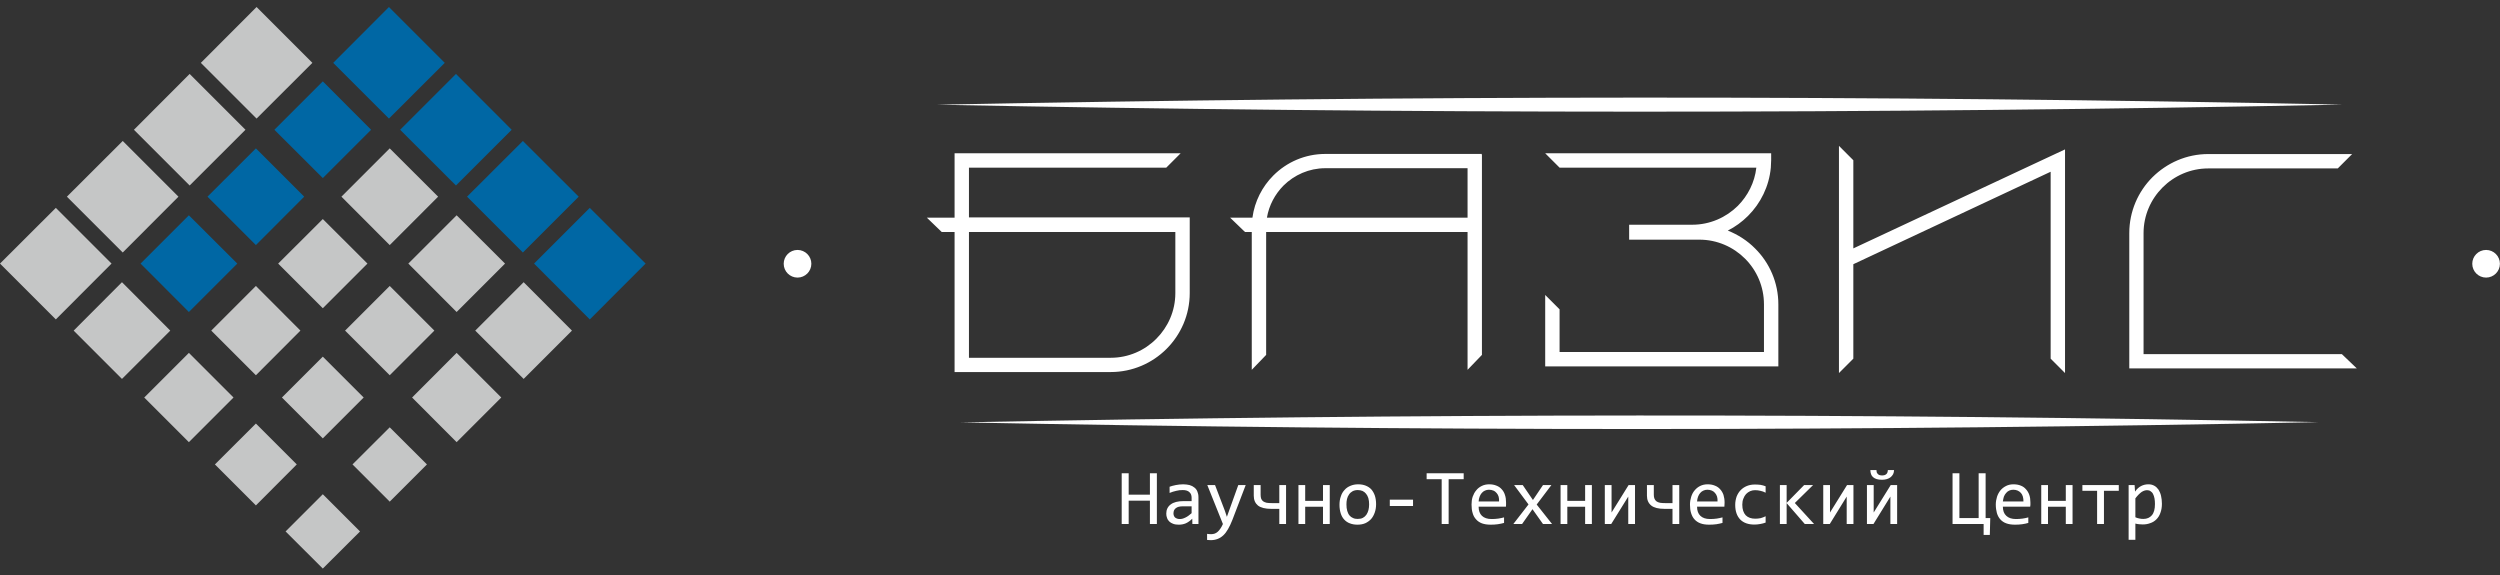 <svg xmlns="http://www.w3.org/2000/svg" width="300" height="69" viewBox="0 0 300 69" fill="none"><rect x="0" y="0" width="300" height="69" fill="#333333" stroke="none"/><g clip-path="url(#clip0_37_118)"><path fill-rule="evenodd" clip-rule="evenodd" d="M14.636 45.469L20.432 39.673L14.636 33.864L8.84 39.673L14.636 45.469Z" fill="#C5C6C6"></path><path fill-rule="evenodd" clip-rule="evenodd" d="M22.665 37.44L28.474 31.631L22.665 25.835L16.869 31.631L22.665 37.44Z" fill="#0067A4"></path><path fill-rule="evenodd" clip-rule="evenodd" d="M30.708 29.411L36.504 23.601L30.708 17.805L24.898 23.601L30.708 29.411Z" fill="#0067A4"></path><path fill-rule="evenodd" clip-rule="evenodd" d="M38.737 21.368L44.533 15.572L38.737 9.763L32.928 15.572L38.737 21.368Z" fill="#0067A4"></path><path fill-rule="evenodd" clip-rule="evenodd" d="M62.838 45.469L68.634 39.673L62.838 33.864L57.029 39.673L62.838 45.469Z" fill="#C5C6C6"></path><path fill-rule="evenodd" clip-rule="evenodd" d="M54.795 37.44L60.605 31.631L54.795 25.835L48.999 31.631L54.795 37.44Z" fill="#C5C6C6"></path><path fill-rule="evenodd" clip-rule="evenodd" d="M46.766 29.411L52.575 23.601L46.766 17.805L40.97 23.601L46.766 29.411Z" fill="#C5C6C6"></path><path fill-rule="evenodd" clip-rule="evenodd" d="M22.665 53.059L28.023 47.702L22.665 42.345L17.308 47.702L22.665 53.059Z" fill="#C5C6C6"></path><path fill-rule="evenodd" clip-rule="evenodd" d="M30.708 45.03L36.052 39.673L30.708 34.316L25.351 39.673L30.708 45.03Z" fill="#C5C6C6"></path><path fill-rule="evenodd" clip-rule="evenodd" d="M38.737 36.988L44.094 31.631L38.737 26.287L33.38 31.631L38.737 36.988Z" fill="#C5C6C6"></path><path fill-rule="evenodd" clip-rule="evenodd" d="M54.795 53.059L60.153 47.702L54.795 42.345L49.451 47.702L54.795 53.059Z" fill="#C5C6C6"></path><path fill-rule="evenodd" clip-rule="evenodd" d="M46.766 45.03L52.123 39.673L46.766 34.316L41.409 39.673L46.766 45.03Z" fill="#C5C6C6"></path><path fill-rule="evenodd" clip-rule="evenodd" d="M30.708 60.65L35.613 55.731L30.708 50.826L25.789 55.731L30.708 60.65Z" fill="#C5C6C6"></path><path fill-rule="evenodd" clip-rule="evenodd" d="M38.737 52.607L43.642 47.702L38.737 42.797L33.832 47.702L38.737 52.607Z" fill="#C5C6C6"></path><path fill-rule="evenodd" clip-rule="evenodd" d="M38.737 68.227L43.204 63.774L38.737 59.307L34.27 63.774L38.737 68.227Z" fill="#C5C6C6"></path><path fill-rule="evenodd" clip-rule="evenodd" d="M46.766 60.198L51.233 55.731L46.766 51.278L42.3 55.731L46.766 60.198Z" fill="#C5C6C6"></path><path fill-rule="evenodd" clip-rule="evenodd" d="M6.7 38.33L13.386 31.63L6.7 24.944L0 31.63L6.7 38.33Z" fill="#C5C6C6"></path><path fill-rule="evenodd" clip-rule="evenodd" d="M14.729 30.301L21.416 23.601L14.729 16.915L8.029 23.601L14.729 30.301Z" fill="#C5C6C6"></path><path fill-rule="evenodd" clip-rule="evenodd" d="M22.758 22.259L29.458 15.572L22.758 8.872L16.072 15.572L22.758 22.259Z" fill="#C5C6C6"></path><path fill-rule="evenodd" clip-rule="evenodd" d="M30.788 14.229L37.487 7.543L30.788 0.843L24.101 7.543L30.788 14.229Z" fill="#C5C6C6"></path><path fill-rule="evenodd" clip-rule="evenodd" d="M70.774 38.33L64.088 31.63L70.774 24.944L77.474 31.63L70.774 38.33Z" fill="#0067A4"></path><path fill-rule="evenodd" clip-rule="evenodd" d="M62.745 30.301L56.045 23.601L62.745 16.915L69.445 23.601L62.745 30.301Z" fill="#0067A4"></path><path fill-rule="evenodd" clip-rule="evenodd" d="M54.716 22.259L48.016 15.572L54.716 8.872L61.402 15.572L54.716 22.259Z" fill="#0067A4"></path><path fill-rule="evenodd" clip-rule="evenodd" d="M46.673 14.229L39.986 7.543L46.673 0.843L53.373 7.543L46.673 14.229Z" fill="#0067A4"></path></g><g clip-path="url(#clip1_37_118)"><path fill-rule="evenodd" clip-rule="evenodd" d="M281.117 12.553C224.696 11.398 168.475 11.465 112.426 12.566C168.475 13.668 224.696 13.694 281.117 12.553ZM278.237 50.658C223.741 49.556 169.444 49.623 115.306 50.684C169.444 51.746 223.741 51.759 278.237 50.658ZM114.55 18.393H116.275H141.678L139.953 20.118H116.275V26.091H142.767V26.117V27.843V35.169C142.767 37.784 141.705 40.146 139.98 41.871C138.267 43.584 135.892 44.645 133.29 44.645H114.55V43.756V27.843H113.01L111.219 26.117H114.55V26.091V20.118V18.393ZM95.703 29.993C96.619 29.993 97.362 30.736 97.362 31.652C97.362 32.568 96.619 33.311 95.703 33.311C94.788 33.311 94.044 32.568 94.044 31.652C94.044 30.736 94.788 29.993 95.703 29.993ZM298.331 29.993C299.247 29.993 299.99 30.736 299.99 31.652C299.99 32.568 299.247 33.311 298.331 33.311C297.415 33.311 296.672 32.568 296.672 31.652C296.672 30.736 297.415 29.993 298.331 29.993ZM255.514 44.207H282.815L281.024 42.495H257.227V27.976C257.227 25.839 258.103 23.901 259.509 22.494C260.916 21.087 262.854 20.211 264.991 20.211H280.533L282.258 18.486H264.991C262.376 18.486 260.014 19.561 258.288 21.273C256.576 22.985 255.514 25.361 255.514 27.976V42.495V44.207ZM220.675 44.765L222.4 43.039V31.705L246.078 20.609V43.039L247.803 44.765V17.928L222.4 29.807V19.229L220.675 17.504V44.765ZM185.424 43.968V42.243V35.395L187.149 37.12V42.243H211.676V36.523C211.676 34.386 210.814 32.448 209.407 31.041C208 29.634 206.062 28.759 203.925 28.759H195.497V28.692V27.033V26.967H203.063C205.199 26.967 207.137 26.091 208.544 24.697C209.738 23.489 210.561 21.897 210.76 20.118H187.149L185.424 18.393H210.814H212.539V19.216L212.499 20.118C212.287 22.375 211.278 24.392 209.765 25.905C209.048 26.622 208.225 27.219 207.336 27.67C208.571 28.161 209.699 28.891 210.614 29.82C212.34 31.532 213.402 33.908 213.402 36.523V43.968C204.655 43.968 195.896 43.968 187.149 43.968H185.424ZM176.107 26.117H152.031C152.283 24.631 153 23.304 154.022 22.268C155.309 20.994 157.087 20.185 159.039 20.185H176.107V26.117ZM150.292 26.117H147.611L149.403 27.843H150.212V44.38L151.938 42.588V27.843H176.107V44.38L177.832 42.588V27.843V26.117V18.539H177.766L177.832 18.473H159.039C156.61 18.473 154.406 19.455 152.801 21.061C151.473 22.388 150.558 24.153 150.292 26.117ZM116.275 27.843H141.041V35.169C141.041 37.306 140.165 39.244 138.759 40.651C137.365 42.057 135.414 42.933 133.29 42.933H116.275V27.843Z" fill="white"></path><path d="M138.825 62.881H137.989V60.081H135.441V62.881H134.604V56.789H135.441V59.364H137.989V56.789H138.825V62.881ZM143.085 62.881L143.072 62.244C142.82 62.496 142.555 62.682 142.289 62.802C142.037 62.908 141.758 62.961 141.466 62.961C141.201 62.961 140.975 62.934 140.776 62.855C140.59 62.788 140.431 62.696 140.312 62.576C140.192 62.457 140.099 62.324 140.046 62.151C139.98 61.992 139.953 61.82 139.953 61.634C139.953 61.169 140.126 60.798 140.484 60.532C140.829 60.267 141.347 60.134 142.024 60.134H142.993V59.723C142.993 59.444 142.913 59.218 142.727 59.059C142.555 58.886 142.289 58.807 141.917 58.807C141.652 58.807 141.4 58.833 141.148 58.9C140.882 58.953 140.617 59.046 140.351 59.152V58.409C140.444 58.382 140.564 58.342 140.683 58.303C140.816 58.276 140.949 58.236 141.081 58.21C141.227 58.183 141.373 58.157 141.519 58.143C141.679 58.13 141.825 58.117 141.984 58.117C142.263 58.117 142.528 58.157 142.754 58.21C142.979 58.276 143.165 58.369 143.324 58.502C143.484 58.621 143.603 58.78 143.683 58.979C143.762 59.165 143.815 59.391 143.815 59.656V62.881H143.085ZM142.993 60.758H141.971C141.771 60.758 141.599 60.771 141.453 60.811C141.307 60.851 141.188 60.904 141.095 60.983C141.002 61.063 140.922 61.143 140.882 61.249C140.842 61.355 140.816 61.474 140.816 61.607C140.816 61.687 140.829 61.78 140.856 61.859C140.882 61.939 140.935 62.019 140.988 62.085C141.055 62.138 141.134 62.191 141.241 62.231C141.334 62.271 141.453 62.284 141.599 62.284C141.785 62.284 141.997 62.231 142.236 62.112C142.475 62.005 142.727 61.82 142.993 61.581V60.758ZM149.483 58.21L147.89 62.377C147.717 62.802 147.558 63.173 147.372 63.479C147.2 63.784 147.014 64.036 146.802 64.235C146.589 64.434 146.364 64.58 146.112 64.673C145.873 64.766 145.594 64.819 145.289 64.819C145.209 64.819 145.129 64.806 145.063 64.806C144.997 64.806 144.93 64.806 144.851 64.793V64.063C144.917 64.076 144.997 64.076 145.076 64.089C145.156 64.089 145.236 64.102 145.328 64.102C145.474 64.102 145.62 64.076 145.753 64.036C145.873 63.996 146.005 63.917 146.112 63.824C146.231 63.718 146.337 63.598 146.443 63.439C146.549 63.293 146.656 63.094 146.749 62.881L144.877 58.21H145.806L146.987 61.302L147.226 62.019L147.492 61.276L148.593 58.21H149.483ZM153.517 61.063H152.549C151.832 61.063 151.301 60.93 150.956 60.665C150.624 60.386 150.452 60.001 150.452 59.484V58.21H151.274V59.377C151.274 59.563 151.301 59.723 151.341 59.842C151.394 59.975 151.474 60.081 151.58 60.161C151.699 60.24 151.832 60.293 152.004 60.333C152.177 60.36 152.389 60.373 152.628 60.373H153.517V58.21H154.327V62.881H153.517V61.063ZM159.57 62.881H158.76V60.811H156.623V62.881H155.814V58.21H156.623V60.108H158.76V58.21H159.57V62.881ZM165.131 60.506C165.131 60.864 165.078 61.196 164.971 61.501C164.865 61.806 164.719 62.072 164.533 62.284C164.334 62.496 164.095 62.669 163.83 62.788C163.551 62.908 163.233 62.961 162.888 62.961C162.556 62.961 162.251 62.908 161.985 62.802C161.72 62.709 161.494 62.55 161.308 62.35C161.122 62.151 160.976 61.899 160.884 61.594C160.791 61.302 160.738 60.957 160.738 60.572C160.738 60.2 160.791 59.869 160.897 59.577C160.99 59.271 161.136 59.019 161.335 58.807C161.521 58.581 161.759 58.422 162.038 58.303C162.317 58.183 162.622 58.117 162.981 58.117C163.312 58.117 163.618 58.17 163.883 58.276C164.148 58.382 164.374 58.528 164.56 58.727C164.732 58.926 164.878 59.178 164.985 59.484C165.078 59.776 165.131 60.121 165.131 60.506ZM164.294 60.532C164.294 60.254 164.268 60.001 164.202 59.776C164.135 59.563 164.042 59.391 163.923 59.245C163.803 59.099 163.671 58.993 163.498 58.913C163.326 58.847 163.14 58.807 162.927 58.807C162.689 58.807 162.476 58.86 162.304 58.953C162.144 59.046 161.998 59.165 161.892 59.324C161.773 59.484 161.693 59.669 161.64 59.882C161.587 60.094 161.574 60.307 161.574 60.532C161.574 60.824 161.6 61.076 161.667 61.302C161.733 61.514 161.813 61.7 161.932 61.846C162.051 61.992 162.197 62.098 162.37 62.165C162.529 62.244 162.715 62.271 162.927 62.271C163.18 62.271 163.379 62.231 163.551 62.138C163.724 62.045 163.87 61.913 163.976 61.753C164.082 61.594 164.162 61.408 164.215 61.209C164.268 60.997 164.294 60.771 164.294 60.532ZM169.564 60.718H166.776V59.962H169.564V60.718ZM175.642 57.506H173.837V62.881H173.001V57.506H171.196V56.789H175.642V57.506ZM180.726 60.293C180.726 60.413 180.726 60.506 180.726 60.585C180.726 60.652 180.712 60.731 180.712 60.798H177.434C177.434 61.276 177.567 61.647 177.832 61.899C178.098 62.151 178.483 62.284 178.987 62.284C179.12 62.284 179.266 62.284 179.398 62.271C179.531 62.258 179.664 62.244 179.796 62.231C179.916 62.205 180.049 62.191 180.155 62.165C180.274 62.138 180.38 62.112 180.487 62.085V62.749C180.261 62.815 180.009 62.868 179.73 62.908C179.451 62.948 179.173 62.961 178.867 62.961C178.469 62.961 178.124 62.908 177.832 62.802C177.553 62.696 177.315 62.536 177.129 62.324C176.943 62.125 176.797 61.873 176.717 61.567C176.624 61.276 176.585 60.93 176.585 60.545C176.585 60.227 176.624 59.908 176.717 59.616C176.823 59.324 176.956 59.059 177.142 58.847C177.315 58.621 177.54 58.449 177.806 58.316C178.071 58.183 178.376 58.117 178.708 58.117C179.027 58.117 179.319 58.17 179.571 58.276C179.823 58.369 180.035 58.515 180.208 58.714C180.38 58.9 180.513 59.125 180.593 59.391C180.686 59.656 180.726 59.962 180.726 60.293ZM179.889 60.174C179.903 59.975 179.876 59.776 179.836 59.603C179.783 59.431 179.704 59.285 179.597 59.165C179.491 59.046 179.372 58.94 179.212 58.873C179.053 58.807 178.881 58.767 178.668 58.767C178.496 58.767 178.337 58.807 178.191 58.873C178.045 58.94 177.912 59.032 177.806 59.165C177.699 59.285 177.62 59.431 177.553 59.603C177.487 59.776 177.447 59.975 177.434 60.174H179.889ZM186.247 62.881H185.158L183.898 61.103L182.65 62.881H181.601L183.42 60.532L181.694 58.21H182.73L183.951 60.001L185.158 58.21H186.167L184.402 60.545L186.247 62.881ZM191.025 62.881H190.215V60.811H188.078V62.881H187.269V58.21H188.078V60.108H190.215V58.21H191.025V62.881ZM193.387 58.21V61.501L195.431 58.21H196.201V62.881H195.391V59.59L193.347 62.881H192.578V58.21H193.387ZM200.7 61.063H199.745C199.015 61.063 198.484 60.93 198.152 60.665C197.807 60.386 197.634 60.001 197.634 59.484V58.21H198.457V59.377C198.457 59.563 198.484 59.723 198.537 59.842C198.59 59.975 198.67 60.081 198.776 60.161C198.882 60.24 199.028 60.293 199.2 60.333C199.373 60.36 199.572 60.373 199.824 60.373H200.7V58.21H201.51V62.881H200.7V61.063ZM206.951 60.293C206.951 60.413 206.938 60.506 206.938 60.585C206.938 60.652 206.938 60.731 206.925 60.798H203.647C203.647 61.276 203.779 61.647 204.045 61.899C204.31 62.151 204.695 62.284 205.2 62.284C205.346 62.284 205.478 62.284 205.611 62.271C205.744 62.258 205.876 62.244 206.009 62.231C206.142 62.205 206.261 62.191 206.368 62.165C206.487 62.138 206.593 62.112 206.699 62.085V62.749C206.474 62.815 206.222 62.868 205.956 62.908C205.677 62.948 205.385 62.961 205.08 62.961C204.682 62.961 204.337 62.908 204.058 62.802C203.766 62.696 203.527 62.536 203.341 62.324C203.156 62.125 203.023 61.873 202.93 61.567C202.837 61.276 202.797 60.93 202.797 60.545C202.797 60.227 202.85 59.908 202.943 59.616C203.036 59.324 203.169 59.059 203.355 58.847C203.541 58.621 203.753 58.449 204.018 58.316C204.284 58.183 204.589 58.117 204.921 58.117C205.253 58.117 205.531 58.17 205.784 58.276C206.036 58.369 206.248 58.515 206.421 58.714C206.593 58.9 206.726 59.125 206.819 59.391C206.898 59.656 206.951 59.962 206.951 60.293ZM206.102 60.174C206.115 59.975 206.102 59.776 206.049 59.603C205.996 59.431 205.916 59.285 205.81 59.165C205.717 59.046 205.584 58.94 205.425 58.873C205.266 58.807 205.093 58.767 204.881 58.767C204.708 58.767 204.549 58.807 204.403 58.873C204.257 58.94 204.124 59.032 204.018 59.165C203.912 59.285 203.833 59.431 203.766 59.603C203.7 59.776 203.66 59.975 203.647 60.174H206.102ZM211.875 62.709C211.663 62.788 211.451 62.842 211.225 62.881C211 62.921 210.774 62.948 210.535 62.948C209.805 62.948 209.234 62.749 208.836 62.35C208.438 61.939 208.226 61.355 208.226 60.585C208.226 60.214 208.292 59.882 208.398 59.577C208.518 59.285 208.677 59.019 208.889 58.807C209.102 58.594 209.34 58.435 209.632 58.316C209.924 58.196 210.243 58.143 210.588 58.143C210.827 58.143 211.053 58.157 211.265 58.183C211.477 58.223 211.676 58.276 211.875 58.356V59.125C211.676 59.019 211.464 58.94 211.252 58.9C211.053 58.847 210.827 58.82 210.601 58.82C210.402 58.82 210.203 58.86 210.017 58.94C209.832 59.019 209.672 59.139 209.526 59.285C209.394 59.431 209.287 59.616 209.208 59.829C209.115 60.041 209.075 60.293 209.075 60.559C209.075 61.13 209.221 61.541 209.486 61.833C209.765 62.112 210.15 62.244 210.641 62.244C210.854 62.244 211.066 62.218 211.278 62.178C211.477 62.125 211.676 62.045 211.875 61.952V62.709ZM217.689 62.881H216.574L214.397 60.373V62.881H213.588V58.21H214.397V60.346L216.494 58.21H217.569L215.379 60.36L217.689 62.881ZM219.6 58.21V61.501L221.644 58.21H222.414V62.881H221.604V59.59L219.573 62.881H218.79V58.21H219.6ZM224.842 58.21V61.501L226.886 58.21H227.656V62.881H226.847V59.59L224.816 62.881H224.033V58.21H224.842ZM227.285 56.404C227.285 56.59 227.245 56.75 227.178 56.896C227.099 57.028 227.006 57.161 226.886 57.254C226.754 57.36 226.608 57.44 226.422 57.493C226.249 57.546 226.05 57.572 225.838 57.572C225.586 57.572 225.373 57.546 225.201 57.493C225.028 57.44 224.882 57.36 224.763 57.254C224.657 57.161 224.564 57.028 224.524 56.896C224.471 56.75 224.444 56.59 224.444 56.404H225.174C225.174 56.497 225.188 56.577 225.201 56.657C225.227 56.736 225.267 56.803 225.32 56.856C225.36 56.922 225.44 56.962 225.519 57.002C225.612 57.028 225.718 57.055 225.851 57.055C225.984 57.055 226.09 57.028 226.183 57.002C226.263 56.962 226.342 56.922 226.395 56.856C226.448 56.803 226.488 56.736 226.502 56.657C226.528 56.577 226.541 56.497 226.541 56.404H227.285ZM238.831 62.165L238.778 64.195H238.035V62.881H234.306V56.789H235.128V62.165H237.438V56.789H238.274V62.165H238.831ZM243.649 60.293C243.649 60.413 243.649 60.506 243.649 60.585C243.636 60.652 243.636 60.731 243.623 60.798H240.344C240.344 61.276 240.477 61.647 240.756 61.899C241.021 62.151 241.406 62.284 241.911 62.284C242.043 62.284 242.176 62.284 242.309 62.271C242.455 62.258 242.587 62.244 242.707 62.231C242.84 62.205 242.959 62.191 243.079 62.165C243.198 62.138 243.304 62.112 243.397 62.085V62.749C243.185 62.815 242.933 62.868 242.654 62.908C242.375 62.948 242.083 62.961 241.791 62.961C241.393 62.961 241.048 62.908 240.756 62.802C240.464 62.696 240.225 62.536 240.039 62.324C239.853 62.125 239.721 61.873 239.628 61.567C239.548 61.276 239.495 60.93 239.495 60.545C239.495 60.227 239.548 59.908 239.641 59.616C239.734 59.324 239.88 59.059 240.052 58.847C240.238 58.621 240.464 58.449 240.729 58.316C240.982 58.183 241.287 58.117 241.619 58.117C241.95 58.117 242.242 58.17 242.495 58.276C242.747 58.369 242.946 58.515 243.118 58.714C243.291 58.9 243.424 59.125 243.517 59.391C243.609 59.656 243.649 59.962 243.649 60.293ZM242.813 60.174C242.813 59.975 242.8 59.776 242.747 59.603C242.694 59.431 242.627 59.285 242.521 59.165C242.415 59.046 242.282 58.94 242.123 58.873C241.977 58.807 241.791 58.767 241.592 58.767C241.406 58.767 241.247 58.807 241.101 58.873C240.955 58.94 240.836 59.032 240.729 59.165C240.623 59.285 240.53 59.431 240.464 59.603C240.411 59.776 240.371 59.975 240.344 60.174H242.813ZM248.706 62.881H247.896V60.811H245.76V62.881H244.95V58.21H245.76V60.108H247.896V58.21H248.706V62.881ZM254.254 58.9H252.475V62.881H251.652V58.9H249.887V58.21H254.254V58.9ZM259.43 60.453C259.43 60.877 259.364 61.236 259.244 61.554C259.138 61.859 258.979 62.112 258.766 62.324C258.567 62.523 258.328 62.682 258.036 62.775C257.758 62.881 257.466 62.934 257.134 62.934C256.988 62.934 256.842 62.921 256.696 62.908C256.537 62.895 256.391 62.868 256.245 62.828V64.779H255.435V58.21H256.152L256.205 58.993C256.43 58.661 256.683 58.449 256.948 58.316C257.213 58.183 257.492 58.117 257.811 58.117C258.076 58.117 258.302 58.17 258.514 58.289C258.713 58.395 258.873 58.555 259.019 58.754C259.151 58.966 259.257 59.205 259.324 59.497C259.39 59.789 259.43 60.108 259.43 60.453ZM258.594 60.492C258.594 60.254 258.581 60.028 258.541 59.816C258.501 59.616 258.448 59.431 258.368 59.285C258.302 59.139 258.196 59.032 258.076 58.953C257.957 58.86 257.811 58.82 257.638 58.82C257.545 58.82 257.439 58.847 257.333 58.873C257.227 58.9 257.121 58.966 257.001 59.032C256.895 59.112 256.762 59.218 256.643 59.338C256.523 59.47 256.377 59.616 256.245 59.802V62.072C256.391 62.138 256.55 62.191 256.709 62.218C256.868 62.258 257.041 62.271 257.2 62.271C257.638 62.271 257.97 62.125 258.222 61.833C258.474 61.541 258.594 61.09 258.594 60.492Z" fill="white"></path></g><defs><clipPath id="clip0_37_118"><rect width="77.474" height="67.391" fill="white" transform="translate(0 0.84)"></rect></clipPath><clipPath id="clip1_37_118"><rect width="205.966" height="53.102" fill="white" transform="translate(94.034 11.717)"></rect></clipPath></defs></svg>